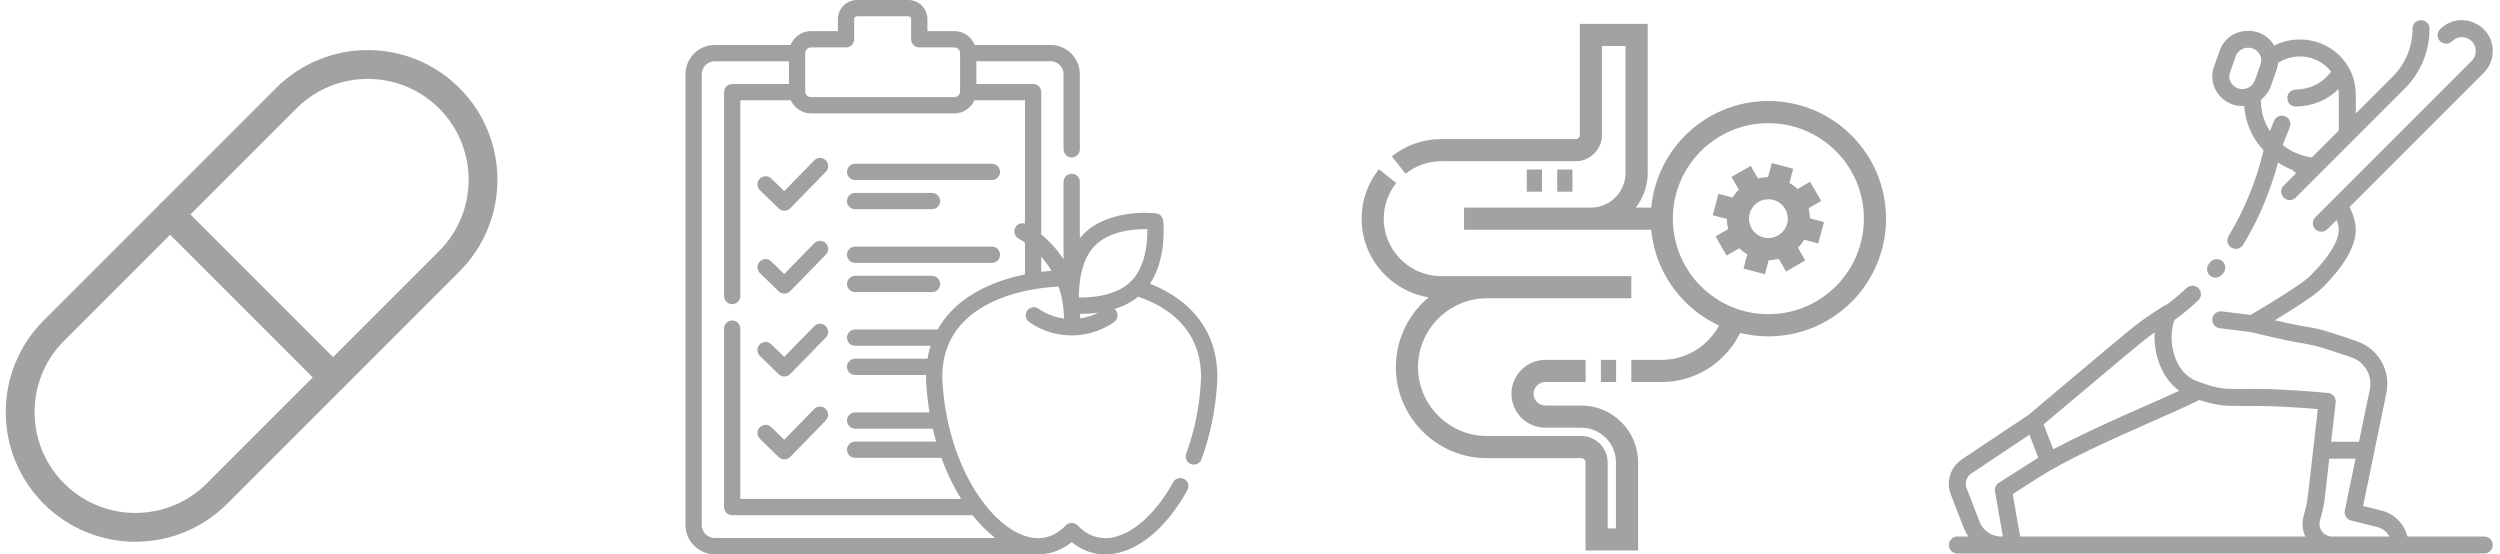 <svg xmlns="http://www.w3.org/2000/svg" width="248" height="55" viewBox="0 0 248 55" fill="none"><path d="M5.349 48.964C0.884 44.498 0.884 37.258 5.349 32.792L28.395 9.746C32.861 5.28 40.102 5.28 44.568 9.746C49.034 14.212 49.034 21.453 44.568 25.919L21.522 48.964C17.056 53.43 9.815 53.43 5.349 48.964Z" stroke="#A2A2A2" stroke-width="2.858" stroke-miterlimit="10" stroke-linecap="round" stroke-linejoin="round"></path><path d="M16.872 21.269L33.045 37.441" stroke="#A2A2A2" stroke-width="2.858" stroke-miterlimit="10" stroke-linecap="round" stroke-linejoin="round"></path><path d="M147.499 28.49C143.137 28.49 139.568 32.058 139.568 36.42C139.568 40.781 143.137 44.35 147.499 44.35H156.869C157.7 44.35 158.38 45.03 158.38 45.86V53.514H161.401V45.86C161.401 43.368 159.362 41.329 156.869 41.329H153.299C152.052 41.329 151.033 40.309 151.033 39.063C151.033 37.817 152.052 36.797 153.299 36.797H157.296M158.807 36.797H160.317M161.828 36.797H164.849C168.145 36.797 170.966 34.656 171.99 31.696M164.849 21.692H145.233M161.828 28.49H142.967C139.229 28.49 136.17 25.431 136.17 21.692C136.17 20.102 136.723 18.635 137.647 17.474M138.749 16.372C139.91 15.448 141.377 14.895 142.967 14.895H156.31C157.141 14.895 157.82 14.215 157.82 13.385V3.466H162.352V17.161C162.352 19.653 160.313 21.692 157.82 21.692" stroke="#A2A2A2" stroke-width="2.198" stroke-miterlimit="22.926"></path><path d="M175.422 32.266C181.262 32.266 185.996 27.532 185.996 21.692C185.996 15.853 181.262 11.119 175.422 11.119C169.583 11.119 164.849 15.853 164.849 21.692C164.849 27.532 169.583 32.266 175.422 32.266Z" stroke="#A2A2A2" stroke-width="2.198" stroke-miterlimit="22.926"></path><path d="M178.031 23.219C178.874 21.779 178.392 19.928 176.952 19.085C175.513 18.241 173.662 18.723 172.818 20.163C171.974 21.602 172.457 23.453 173.896 24.297C175.336 25.141 177.187 24.658 178.031 23.219Z" stroke="#A2A2A2" stroke-width="2.198" stroke-miterlimit="22.926"></path><path d="M173.865 18.994L172.714 17.001M172.724 23.25L170.731 24.401M178.121 20.134L180.113 18.984M176.98 24.39L178.131 26.383" stroke="#A2A2A2" stroke-width="2.198" stroke-miterlimit="22.926"></path><path d="M172.412 20.886L170.189 20.29M174.615 24.702L174.02 26.924M176.228 18.683L176.824 16.46M178.431 22.499L180.654 23.094" stroke="#A2A2A2" stroke-width="2.198" stroke-miterlimit="22.926"></path><path d="M154.477 17.916H155.988M151.456 17.916H152.967" stroke="#A2A2A2" stroke-width="2.198" stroke-miterlimit="22.926"></path><path d="M246.439 53.225H238.817C238.511 51.98 237.541 50.975 236.252 50.653L234.419 50.194L236.736 38.957C237.181 36.798 235.955 34.599 233.834 33.866C228.651 32.067 230.424 32.864 225.655 31.775C227.314 30.766 229.6 29.323 230.313 28.61C231.149 27.773 233.692 25.227 233.692 22.791C233.692 22.105 233.484 21.349 233.075 20.536L246.386 7.225C246.964 6.647 247.282 5.878 247.282 5.061C247.282 2.351 243.98 0.974 242.057 2.897C241.728 3.226 241.728 3.76 242.057 4.089C242.386 4.418 242.92 4.418 243.249 4.089C244.113 3.225 245.596 3.844 245.596 5.061C245.596 5.428 245.453 5.773 245.193 6.033L229.681 21.546C229.148 22.078 229.532 22.985 230.277 22.985C230.734 22.985 230.867 22.744 231.797 21.814C231.933 22.176 232.006 22.506 232.006 22.791C232.006 23.944 231.035 25.501 229.116 27.422C228.434 28.105 225.333 30.025 223.261 31.243L220.408 30.886C219.946 30.828 219.525 31.156 219.467 31.618C219.41 32.08 219.737 32.502 220.199 32.559L223.287 32.945C230.457 34.703 227.636 33.519 233.296 35.464C234.593 35.916 235.362 37.271 235.085 38.617L234.013 43.817H231.254L231.699 39.915C231.752 39.445 231.409 39.023 230.937 38.98C220.875 38.067 221.819 39.175 218.366 37.973C218.14 37.897 217.796 37.763 217.555 37.639C215.494 36.572 215.051 33.482 215.702 31.745C216.5 31.18 217.296 30.526 218.067 29.8C218.406 29.481 218.422 28.947 218.103 28.608C217.784 28.269 217.25 28.253 216.911 28.572C216.042 29.391 214.955 30.232 214.886 30.248C214.674 30.298 214.615 30.367 213.776 30.918C211.68 32.296 212.086 32.028 201.215 41.166L194.631 45.558C193.479 46.327 193.023 47.767 193.524 49.059C194.889 52.581 194.887 52.687 195.267 53.225H194.168C193.703 53.225 193.325 53.603 193.325 54.068C193.325 54.534 193.703 54.911 194.168 54.911H246.439C246.905 54.911 247.282 54.534 247.282 54.068C247.282 53.603 246.905 53.225 246.439 53.225ZM213.744 32.969C213.609 35.102 214.418 37.49 216.18 38.764C213.045 40.223 208.838 41.897 203.678 44.558L202.725 42.099C211.078 35.077 212.474 33.859 213.744 32.969ZM195.567 46.961L201.315 43.126L202.197 45.401L198.283 47.893C197.996 48.076 197.847 48.413 197.906 48.748L198.684 53.218C197.705 53.289 196.751 52.721 196.379 51.76L195.096 48.45C194.883 47.9 195.077 47.288 195.567 46.961ZM199.663 49.013C203.497 46.572 204.07 45.957 213.629 41.753C215.353 40.995 216.857 40.333 218.163 39.681C221.625 40.781 221.378 39.853 229.925 40.583C228.698 51.337 229.004 49.244 228.499 51.266C228.332 51.933 228.403 52.62 228.689 53.225H200.396L199.663 49.013ZM231.345 53.225C230.534 53.225 229.937 52.463 230.134 51.675C230.675 49.513 230.44 50.948 231.061 45.503H233.665L232.604 50.646C232.513 51.088 232.787 51.524 233.226 51.634L235.843 52.288C236.369 52.42 236.792 52.769 237.028 53.225H231.345Z" fill="#A2A2A2"></path><path d="M222.618 10.514C222.738 12.171 223.417 13.706 224.547 14.925C223.792 18.021 222.626 20.873 221.075 23.406C220.832 23.803 220.957 24.322 221.354 24.565C221.754 24.81 222.272 24.681 222.513 24.286C224.019 21.826 225.183 19.088 225.98 16.132C226.402 16.406 226.849 16.636 227.313 16.819L227.783 17.171L226.545 18.409C226.012 18.942 226.397 19.849 227.141 19.849C227.357 19.849 227.573 19.766 227.737 19.602C236.498 10.841 220.885 26.454 238.545 8.793C240.135 7.204 241.01 5.091 241.01 2.843C241.01 2.378 240.633 2 240.167 2C239.701 2 239.324 2.378 239.324 2.843C239.324 4.641 238.624 6.33 237.353 7.601L233.692 11.262C233.692 9.304 233.836 8.187 232.981 6.681C231.532 4.127 228.25 3.186 225.601 4.519C224.333 2.351 221.03 2.647 220.192 5.019L219.627 6.625C218.931 8.593 220.489 10.634 222.618 10.514ZM231.244 7.106C230.452 8.212 229.172 8.86 227.801 8.879C226.571 8.896 226.654 10.567 227.741 10.567C229.322 10.567 230.851 9.95 231.973 8.843C232.018 9.172 232.006 8.963 232.006 12.948L229.335 15.619C228.235 15.469 227.241 15.026 226.438 14.387L227.148 12.626C227.338 12.154 227.07 11.608 226.552 11.49C226.156 11.399 225.741 11.606 225.584 11.996L225.178 13.003C224.599 12.11 224.283 11.077 224.283 9.985C224.283 9.878 224.271 9.907 224.343 9.849C224.792 9.485 225.1 9.017 225.266 8.547C225.831 6.943 225.944 6.702 225.986 6.239C227.676 5.138 229.997 5.484 231.244 7.106ZM221.217 7.186L221.782 5.58C221.966 5.059 222.471 4.732 223.012 4.732C223.897 4.732 224.529 5.567 224.242 6.38C223.692 7.94 223.656 8.345 223.117 8.654C222.039 9.262 220.84 8.254 221.217 7.186Z" fill="#A2A2A2"></path><path d="M219.253 27.363C219.615 27.654 220.149 27.594 220.441 27.23C220.484 27.177 220.527 27.124 220.57 27.069C220.858 26.704 220.796 26.174 220.43 25.885C220.065 25.597 219.534 25.66 219.246 26.025C219.207 26.075 219.167 26.125 219.121 26.181C218.83 26.544 218.89 27.071 219.253 27.363Z" fill="#A2A2A2"></path><path d="M98.396 16.243H84.829C84.383 16.243 84.022 16.605 84.022 17.05C84.022 17.496 84.383 17.858 84.829 17.858H98.396C98.842 17.858 99.203 17.496 99.203 17.05C99.203 16.605 98.842 16.243 98.396 16.243Z" fill="#A1A1A1"></path><path d="M84.829 20.754H92.454C92.9 20.754 93.262 20.393 93.262 19.947C93.262 19.501 92.9 19.14 92.454 19.14H84.829C84.383 19.14 84.022 19.501 84.022 19.947C84.022 20.393 84.383 20.754 84.829 20.754Z" fill="#A1A1A1"></path><path d="M80.766 15.914L77.795 18.96L76.51 17.71C76.19 17.4 75.679 17.407 75.368 17.726C75.057 18.046 75.064 18.557 75.384 18.868L77.247 20.68C77.562 20.986 78.081 20.979 78.388 20.665L81.922 17.041C82.233 16.722 82.227 16.211 81.908 15.899C81.588 15.588 81.078 15.595 80.766 15.914Z" fill="#A1A1A1"></path><path d="M98.396 24.465H84.829C84.383 24.465 84.022 24.826 84.022 25.272C84.022 25.718 84.383 26.079 84.829 26.079H98.396C98.842 26.079 99.203 25.718 99.203 25.272C99.203 24.826 98.842 24.465 98.396 24.465Z" fill="#A1A1A1"></path><path d="M92.454 27.361H84.829C84.383 27.361 84.022 27.723 84.022 28.168C84.022 28.614 84.383 28.976 84.829 28.976H92.454C92.9 28.976 93.262 28.614 93.262 28.168C93.262 27.723 92.9 27.361 92.454 27.361Z" fill="#A1A1A1"></path><path d="M80.766 24.135L77.795 27.182L76.51 25.932C76.19 25.621 75.679 25.628 75.368 25.948C75.057 26.267 75.064 26.779 75.384 27.089L77.247 28.901C77.562 29.208 78.081 29.201 78.388 28.886L81.922 25.262C82.233 24.943 82.227 24.432 81.908 24.121C81.588 23.809 81.078 23.816 80.766 24.135Z" fill="#A1A1A1"></path><path d="M80.766 32.356L77.795 35.403L76.51 34.153C76.19 33.842 75.679 33.85 75.368 34.169C75.057 34.489 75.064 35 75.384 35.311L77.247 37.123C77.562 37.429 78.081 37.422 78.388 37.108L81.922 33.484C82.233 33.164 82.227 32.653 81.908 32.342C81.588 32.031 81.078 32.037 80.766 32.356Z" fill="#A1A1A1"></path><path d="M80.766 40.578L77.795 43.625L76.51 42.375C76.19 42.064 75.679 42.071 75.368 42.391C75.057 42.71 75.064 43.221 75.384 43.532L77.247 45.344C77.562 45.651 78.081 45.644 78.388 45.329L81.922 41.705C82.233 41.386 82.227 40.875 81.908 40.564C81.588 40.252 81.078 40.259 80.766 40.578Z" fill="#A1A1A1"></path><path d="M114.081 28.141C115.789 25.572 115.405 22.037 115.385 21.87C115.342 21.497 115.048 21.204 114.676 21.161C114.489 21.139 110.047 20.656 107.504 23.2C107.366 23.338 107.239 23.483 107.118 23.631V18.042C107.118 17.596 106.757 17.235 106.311 17.235C105.865 17.235 105.504 17.596 105.504 18.042V25.743C104.965 24.891 104.247 24.036 103.291 23.259V9.14C103.291 8.694 102.93 8.333 102.484 8.333H96.855V6.075H104.22C104.928 6.075 105.504 6.651 105.504 7.359V14.813C105.504 15.259 105.865 15.62 106.311 15.62C106.757 15.62 107.118 15.259 107.118 14.813V7.359C107.118 5.761 105.818 4.461 104.22 4.461H96.697C96.375 3.657 95.589 3.088 94.671 3.088H91.999V1.9C91.999 0.852 91.147 0 90.099 0H85.019C83.971 0 83.119 0.852 83.119 1.9V3.088H80.447C79.529 3.088 78.743 3.657 78.421 4.461H70.898C69.3 4.461 68 5.761 68 7.359V52.081C68 53.679 69.3 54.979 70.898 54.979H102.543C103.906 55.091 105.196 54.685 106.311 53.776C107.301 54.584 108.43 55 109.636 55C109.87 55 110.107 54.984 110.347 54.953C113.049 54.596 115.762 52.286 117.791 48.616C118.007 48.226 117.866 47.735 117.475 47.519C117.085 47.303 116.594 47.445 116.378 47.835C114.626 51.005 112.292 53.067 110.136 53.352C108.926 53.511 107.836 53.097 106.892 52.119C106.579 51.795 106.043 51.795 105.73 52.119C104.53 53.363 103.109 53.695 101.507 53.105C99.678 52.432 97.796 50.575 96.342 48.01C94.734 45.175 93.725 41.617 93.499 37.992C93.35 35.598 94.021 33.591 95.492 32.025C97.458 29.933 100.883 28.649 105.014 28.428C105.089 28.647 105.159 28.87 105.22 29.099C105.486 30.109 105.546 31.009 105.546 31.606C104.049 31.399 103.072 30.656 103.063 30.649C102.714 30.373 102.206 30.432 101.929 30.782C101.653 31.132 101.712 31.64 102.062 31.916C102.132 31.971 103.808 33.273 106.31 33.274C106.311 33.274 106.312 33.274 106.312 33.274C106.313 33.274 106.315 33.274 106.316 33.274C108.816 33.272 110.49 31.971 110.56 31.916C110.961 31.599 110.961 30.975 110.563 30.656C111.383 30.399 112.204 30.01 112.919 29.426C118.353 31.341 119.302 35.12 119.123 37.991C118.97 40.446 118.481 42.805 117.668 45.002C117.522 45.399 117.716 45.853 118.104 46.022C118.523 46.205 119.024 45.991 119.183 45.562C120.05 43.217 120.572 40.704 120.734 38.092C121.022 33.476 118.668 29.979 114.081 28.141ZM79.877 5.272C79.877 4.958 80.133 4.702 80.447 4.702H83.926C84.372 4.702 84.734 4.341 84.734 3.895V1.9C84.734 1.743 84.862 1.614 85.019 1.614H90.099C90.257 1.614 90.385 1.743 90.385 1.9V3.895C90.385 4.341 90.746 4.702 91.192 4.702H94.671C94.985 4.702 95.241 4.958 95.241 5.272V9.063C95.241 9.377 94.985 9.633 94.671 9.633H80.447C80.133 9.633 79.877 9.377 79.877 9.063V5.272ZM94.316 30.919C93.802 31.466 93.371 32.057 93.018 32.686H84.829C84.383 32.686 84.022 33.047 84.022 33.493C84.022 33.939 84.383 34.301 84.829 34.301H92.317C92.185 34.714 92.081 35.141 92.007 35.583H84.829C84.383 35.583 84.022 35.944 84.022 36.39C84.022 36.836 84.383 37.197 84.829 37.197H91.867C91.864 37.491 91.869 37.788 91.888 38.092C91.947 39.045 92.055 39.986 92.209 40.907H84.829C84.383 40.907 84.022 41.269 84.022 41.715C84.022 42.161 84.383 42.522 84.829 42.522H92.53C92.63 42.955 92.739 43.382 92.86 43.804H84.829C84.383 43.804 84.022 44.166 84.022 44.611C84.022 45.057 84.383 45.419 84.829 45.419H93.386C93.818 46.61 94.336 47.745 94.938 48.807C95.07 49.041 95.207 49.27 95.346 49.493H73.441V32.597C73.441 32.151 73.08 31.79 72.634 31.79C72.188 31.79 71.827 32.151 71.827 32.597V50.3C71.827 50.746 72.188 51.107 72.634 51.107H96.476C97.183 52.002 97.94 52.761 98.726 53.364H70.898C70.19 53.364 69.614 52.788 69.614 52.081V7.359C69.614 6.651 70.19 6.076 70.898 6.076H78.263V8.333H72.634C72.188 8.333 71.827 8.694 71.827 9.14V29.368C71.827 29.814 72.188 30.175 72.634 30.175C73.08 30.175 73.441 29.814 73.441 29.368V9.947H78.452C78.792 10.712 79.558 11.247 80.447 11.247H94.671C95.561 11.247 96.326 10.712 96.667 9.947H101.677V22.184C101.323 22.07 100.925 22.212 100.731 22.547C100.507 22.932 100.637 23.426 101.023 23.65C101.25 23.782 101.467 23.922 101.677 24.066V27.224C98.576 27.851 96.003 29.123 94.316 30.919ZM103.292 26.962V25.476C103.675 25.903 104.011 26.364 104.299 26.859C103.958 26.886 103.623 26.921 103.292 26.962ZM107.162 31.594C107.161 31.452 107.158 31.297 107.151 31.131C107.179 31.131 107.206 31.132 107.235 31.132C107.707 31.132 108.303 31.105 108.955 31.013C108.536 31.227 107.918 31.478 107.162 31.594ZM107.033 29.513C107.013 28.319 107.165 25.822 108.645 24.341C110.126 22.861 112.627 22.709 113.817 22.729C113.837 23.923 113.685 26.42 112.205 27.901C110.724 29.381 108.228 29.533 107.033 29.513Z" fill="#A1A1A1"></path></svg>